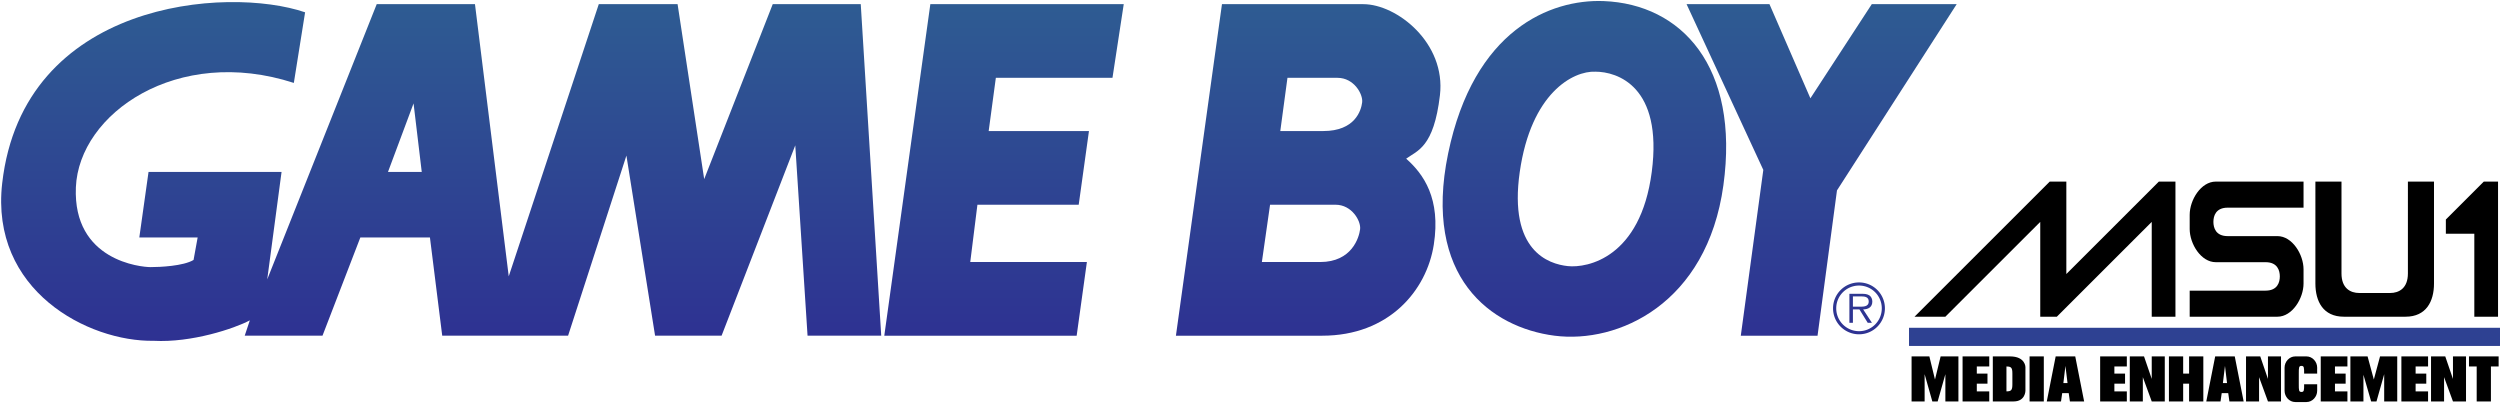 <?xml version="1.0" encoding="UTF-8" standalone="no"?>
<!-- Created by ERK -->

<svg
   height="604.666"
   viewBox="0 0 993.65 159.985"
   width="3755.526"
   version="1.1"
   id="svg10"
   sodipodi:docname="gb-msu.svg"
   inkscape:version="1.4 (86a8ad7, 2024-10-11)"
   xmlns:inkscape="http://www.inkscape.org/namespaces/inkscape"
   xmlns:sodipodi="http://sodipodi.sourceforge.net/DTD/sodipodi-0.dtd"
   xmlns:xlink="http://www.w3.org/1999/xlink"
   xmlns="http://www.w3.org/2000/svg"
   xmlns:svg="http://www.w3.org/2000/svg">
  <defs
     id="defs14">
    <linearGradient
       id="f"
       gradientUnits="userSpaceOnUse"
       x1="538.598"
       y1="-0.713"
       x2="538.598"
       y2="98.787"
       gradientTransform="translate(-9.5978415e-4,-6.4086473e-4)">
      <stop
         offset=".005"
         style="stop-color:#2e5c92"
         id="stop11" />
      <stop
         offset="1"
         style="stop-color:#2e3192"
         id="stop12" />
    </linearGradient>
    <linearGradient
       id="g"
       gradientUnits="userSpaceOnUse"
       x1="539.144"
       y1="-0.713"
       x2="539.144"
       y2="98.787"
       gradientTransform="translate(-9.5978415e-4,-6.4086473e-4)">
      <stop
         offset=".005"
         style="stop-color:#2e5c92"
         id="stop13" />
      <stop
         offset="1"
         style="stop-color:#2e3192"
         id="stop14" />
    </linearGradient>
    <linearGradient
       id="a"
       gradientUnits="userSpaceOnUse"
       x1="527.771"
       y1="-0.713"
       x2="527.771"
       y2="98.787"
       gradientTransform="translate(-9.5978415e-4,-6.4086473e-4)">
      <stop
         offset=".005"
         style="stop-color:#2e5c92"
         id="stop15" />
      <stop
         offset="1"
         style="stop-color:#2e3192"
         id="stop16" />
    </linearGradient>
    <linearGradient
       id="d"
       gradientUnits="userSpaceOnUse"
       x1="458.994"
       y1="-0.713"
       x2="458.994"
       y2="98.787"
       gradientTransform="translate(-9.5978415e-4,-6.4086473e-4)">
      <stop
         offset=".005"
         style="stop-color:#2e5c92"
         id="stop17" />
      <stop
         offset="1"
         style="stop-color:#2e3192"
         id="stop18" />
    </linearGradient>
    <linearGradient
       inkscape:collect="always"
       xlink:href="#e"
       id="linearGradient17"
       gradientUnits="userSpaceOnUse"
       x1="378.921"
       y1="-0.713"
       x2="378.921"
       y2="98.787"
       gradientTransform="translate(-9.5978415e-4,-6.4086473e-4)" />
    <linearGradient
       id="e"
       gradientUnits="userSpaceOnUse"
       x1="378.921"
       y1="-0.713"
       x2="378.921"
       y2="98.787">
      <stop
         offset=".005"
         style="stop-color:#2e5c92"
         id="stop19" />
      <stop
         offset="1"
         style="stop-color:#2e3192"
         id="stop20" />
    </linearGradient>
    <linearGradient
       id="b"
       gradientUnits="userSpaceOnUse"
       x1="290.738"
       y1="-0.713"
       x2="290.738"
       y2="98.787"
       gradientTransform="translate(-9.5978415e-4,-6.4086473e-4)">
      <stop
         offset=".005"
         style="stop-color:#2e5c92"
         id="stop21" />
      <stop
         offset="1"
         style="stop-color:#2e3192"
         id="stop22" />
    </linearGradient>
    <linearGradient
       id="c"
       gradientUnits="userSpaceOnUse"
       x1="127.571"
       y1="-0.713"
       x2="127.571"
       y2="98.787"
       gradientTransform="matrix(1,0,0,1,-9.5978193e-4,-6.4086325e-4)">
      <stop
         offset=".005"
         style="stop-color:#2e5c92"
         id="stop23" />
      <stop
         offset="1"
         style="stop-color:#2e3192"
         id="stop24" />
    </linearGradient>
  </defs>
  <sodipodi:namedview
     id="namedview12"
     pagecolor="#ffffff"
     bordercolor="#666666"
     borderopacity="1.0"
     inkscape:pageshadow="2"
     inkscape:pageopacity="0.0"
     inkscape:pagecheckerboard="true"
     showgrid="false"
     inkscape:zoom="0.45"
     inkscape:cx="2068.8889"
     inkscape:cy="256.66667"
     inkscape:window-width="3840"
     inkscape:window-height="2066"
     inkscape:window-x="-11"
     inkscape:window-y="-11"
     inkscape:window-maximized="1"
     inkscape:current-layer="svg10"
     inkscape:showpageshadow="0"
     inkscape:deskcolor="#d1d1d1" />
  <path
     d="m 760.953,125.877 53.737,-53.701 h 6.599 v 36.743 L 858.057,72.176 h 6.599 v 53.701 h -9.428 v -37.685 l -37.71,37.685 h -6.599 v -37.685 l -37.71,37.685 z M 992.872,72.176 h -5.657 l -15.084,15.074 v 5.653 h 11.313 v 32.974 h 9.428 z m -77.306,0 h -34.882 c -5.892,0 -10.37,7.301 -10.37,13.19 v 5.653 c 0,5.888 4.478,13.19 10.37,13.19 h 19.798 c 4.714,0 5.657,3.297 5.657,5.653 0,2.355 -0.943,5.653 -5.657,5.653 h -30.168 v 10.363 h 34.882 c 5.892,0 10.37,-7.301 10.37,-13.19 v -5.653 c 0,-5.888 -4.478,-13.19 -10.37,-13.19 h -19.798 c -4.714,0 -5.657,-3.297 -5.657,-5.653 0,-2.355 0.943,-5.653 5.657,-5.653 h 30.168 z m 15.084,36.507 c 0,5.888 3.535,7.772 7.071,7.772 h 12.256 c 3.535,0 7.071,-1.884 7.071,-7.772 V 72.176 h 10.37 v 40.511 c 0,7.066 -3.064,13.19 -11.313,13.19 h -24.512 c -8.249,0 -11.313,-6.124 -11.313,-13.19 V 72.176 h 10.37 z m 62.694,21.904 v 6.595 H 759.068 v -6.595 z m -72.357,24.731 c 0,2.355 -1.886,4.475 -4.242,4.475 h -4.478 c -2.357,0 -4.242,-2.12 -4.242,-4.475 v -9.186 c 0,-2.355 1.886,-4.475 4.242,-4.475 h 4.478 c 2.357,0 4.242,2.12 4.242,4.475 0,0 -0.04,1.856 0,2.355 h -5.185 c 0,-2.355 0,-3.062 -1.061,-3.062 -1.061,0 -1.061,0.707 -1.061,3.062 v 4.24 c 0,2.355 0,3.062 1.068,3.062 1.054,0 1.054,-0.707 1.054,-3.062 h 5.185 z m -154.141,-13.661 2.234,9.186 2.244,-9.186 h 7.071 v 17.9 H 773.209 v -10.834 l -3.064,10.834 h -2.121 l -3.064,-10.834 v 10.834 h -5.185 v -17.9 z m 23.805,0 v 4.004 h -4.949 v 2.826 h 4.242 v 4.004 h -4.242 v 3.062 h 4.949 v 4.004 h -10.606 v -17.9 z m 1.414,17.9 v -17.9 h 6.835 c 6.128,0 6.128,4.24 6.128,4.24 v 9.421 c 0,0 0,4.24 -4.714,4.24 z m 20.269,-17.9 v 17.9 h -5.657 v -17.9 z m 4.714,0 h 7.778 l 3.535,17.9 h -5.657 l -0.471,-3.297 h -2.593 l -0.471,3.297 h -5.657 z m 23.333,10.834 v 3.062 h 4.949 v 4.004 h -10.606 v -17.9 h 10.606 v 4.004 h -4.949 v 2.826 h 4.242 v 4.004 z m 11.784,-10.834 3.064,8.95 v -8.95 h 5.185 v 17.9 h -5.185 l -3.535,-9.657 v 9.657 h -5.185 v -17.9 z m 15.556,17.9 h -5.657 v -17.9 h 5.657 v 6.83 h 2.357 v -6.83 h 5.657 v 17.9 h -5.657 v -7.066 h -2.357 z m 12.727,-17.9 h 7.778 l 3.535,17.9 h -5.657 l -0.471,-3.297 h -2.593 l -0.471,3.297 h -5.657 z m 17.441,8.244 v 9.657 h -5.185 v -17.9 h 5.657 l 3.064,8.95 v -8.95 h 5.185 v 17.9 h -5.185 z m 30.168,2.591 v 3.062 h 4.949 v 4.004 h -10.606 v -17.9 h 10.606 v 4.004 h -4.949 v 2.826 h 4.242 v 4.004 z m 12.963,-10.834 2.482,9.186 2.468,-9.186 h 6.835 v 17.9 h -5.185 v -10.834 l -3.064,10.834 h -2.121 l -3.064,-10.599 v 10.599 h -5.185 v -17.9 z m 24.04,0 v 4.004 h -4.949 v 2.826 h 4.242 v 4.004 h -4.242 v 3.062 h 4.949 v 4.004 h -10.606 v -17.9 z m 6.835,0 3.064,8.95 v -8.95 h 5.185 v 17.9 h -5.185 l -3.535,-9.657 v 9.657 h -5.185 v -17.9 z m 21.212,0 v 4.004 h -3.064 v 13.896 h -5.657 V 145.661 h -3.064 v -4.004 z m -193.266,6.83 c 0.009,-2.36 -0.471,-2.826 -2.357,-2.826 v 9.892 c 1.886,0 2.357,-0.471 2.357,-2.826 z m 20.269,3.768 h 1.65 l -0.832,-6.83 z m 63.401,0 h 1.65 l -0.823,-6.83 z"
     fill="#fff"
     stroke="#fff"
     id="path4"
     style="display:inline;fill:#000000;fill-opacity:1;stroke:none;stroke-width:0.383"
     inkscape:label="MSU1" />
  <path
     d="m 759.068,133.885 v -3.297 h 234.276 v 6.595 H 759.068 Z"
     fill="#e4000f"
     stroke="red"
     stroke-width="0.617"
     id="path6"
     style="fill:#2e4192;fill-opacity:1;stroke:#2e4192;stroke-opacity:1"
     inkscape:label="bar" />
  <g
     id="g22"
     inkscape:label="Gameboy"
     transform="matrix(1.371,0,0,1.371,0.454,0.393)"
     style="display:inline">
    <path
       fill="url(#f)"
       d="m 538.618,82.497 c -3.66,0 -6.615,2.951 -6.615,6.593 a 6.608,6.608 0 0 0 6.615,6.634 c 3.641,0 6.592,-2.953 6.592,-6.634 a 6.596,6.596 0 0 0 -6.592,-6.593 v -0.907 a 7.5,7.5 0 0 1 7.498,7.5 c 0,4.173 -3.35,7.538 -7.498,7.538 a 7.526,7.526 0 0 1 -7.539,-7.538 c 0,-4.135 3.365,-7.499 7.539,-7.499 z"
       id="path12"
       inkscape:label="Cicle"
       style="fill:url(#f)" />
    <path
       fill="url(#g)"
       d="m 536.838,85.638 h 2.402 c 1.045,0 2.182,0.156 2.182,1.457 0,1.711 -1.828,1.516 -3.01,1.516 l -1.574,-0.002 v 0.809 h 1.893 l 2.4,3.878 h 1.219 l -2.539,-3.878 c 1.496,-0.038 2.656,-0.648 2.656,-2.302 0,-0.71 -0.313,-1.457 -0.943,-1.813 -0.629,-0.373 -1.34,-0.412 -2.049,-0.412 h -3.656 v 8.403 h 1.02 v -7.656 z"
       id="path14"
       inkscape:label="R"
       style="fill:url(#g)" />
    <path
       fill="url(#a)"
       d="m 488.614,0.916 h 24.029 l 11.869,27.298 17.799,-27.298 h 24.615 l -34.707,53.996 -5.635,42.128 h -22.248 l 6.526,-48.068 z"
       id="path2-0"
       inkscape:label="Y"
       style="fill:url(#a)" />
    <path
       fill="url(#d)"
       d="m 464.581,0.027 c -15.428,-0.594 -37.678,8.306 -45.094,44.204 -7.416,35.894 12.459,50.431 30.852,52.804 18.396,2.373 44.205,-9.196 48.951,-43.609 4.748,-34.414 -12.166,-52.508 -34.709,-53.399 z m -2.374,20.47 c 6.229,0 19.578,4.154 16.314,29.071 -3.264,24.92 -18.689,27.887 -24.326,27.292 -5.639,-0.594 -17.207,-4.447 -13.943,-27.292 3.262,-22.841 15.424,-29.368 21.955,-29.071 z"
       id="path8"
       inkscape:label="O"
       style="fill:url(#d)" />
    <path
       fill="url(#e)"
       d="m 370.832,37.705 h 12.461 c 9.197,0 10.977,-5.934 11.271,-8.305 0.297,-2.375 -2.371,-7.122 -7.117,-7.122 h -14.537 z m -5.339,37.971 h 16.912 c 9.193,0 11.27,-7.118 11.564,-9.493 0.299,-2.373 -2.371,-7.117 -7.117,-7.117 h -18.984 z m -24.918,21.361 13.35,-96.118 h 40.938 c 9.793,0 24.031,11.274 22.252,26.403 -1.779,15.13 -6.527,16.02 -9.791,18.393 5.045,4.447 10.088,11.568 8.012,24.918 -2.078,13.353 -13.055,26.403 -32.338,26.403 z"
       id="path10"
       inkscape:label="B"
       style="fill:url(#linearGradient17)" />
    <path
       fill="url(#b)"
       d="m 311.797,97.04 2.967,-21.37 h -33.814 l 2.076,-16.605 h 29.365 l 2.971,-21.36 h -29.072 l 2.078,-15.43 h 33.812 l 3.266,-21.359 h -56.068 l -13.35,96.124 z"
       id="path4-9"
       inkscape:label="E"
       style="fill:url(#b)" />
    <path
       fill="url(#c)"
       d="m 112.145,49.564 7.416,-19.874 2.375,19.874 z m -8.009,18.987 h 20.172 l 3.563,28.48 h 36.488 l 16.91,-52.213 8.309,52.213 h 19.283 l 21.359,-55.179 3.561,55.179 h 21.359 L 249.205,0.912 H 223.692 L 203.817,51.64 196.102,0.912 H 173.26 L 147.155,79.824 137.364,0.912 H 108.884 L 77.14,80.712 81.294,49.563 H 42.728 l -2.672,18.987 h 16.912 l -1.188,6.526 c -2.967,1.778 -9.789,2.075 -12.459,2.075 -2.67,0 -22.545,-1.778 -21.656,-23.139 C 22.554,32.653 51.034,12.777 84.853,23.753 L 88.119,3.283 C 65.571,-4.428 6.353,-0.112 0.304,52.827 -3.255,83.975 25.225,98.809 44.21,98.515 55.187,99.109 67.648,94.954 72.097,92.58 l -1.482,4.451 h 22.547 z"
       id="path6-4"
       inkscape:label="GAM"
       style="fill:url(#c);stroke-width:1" />
  </g>
</svg>
